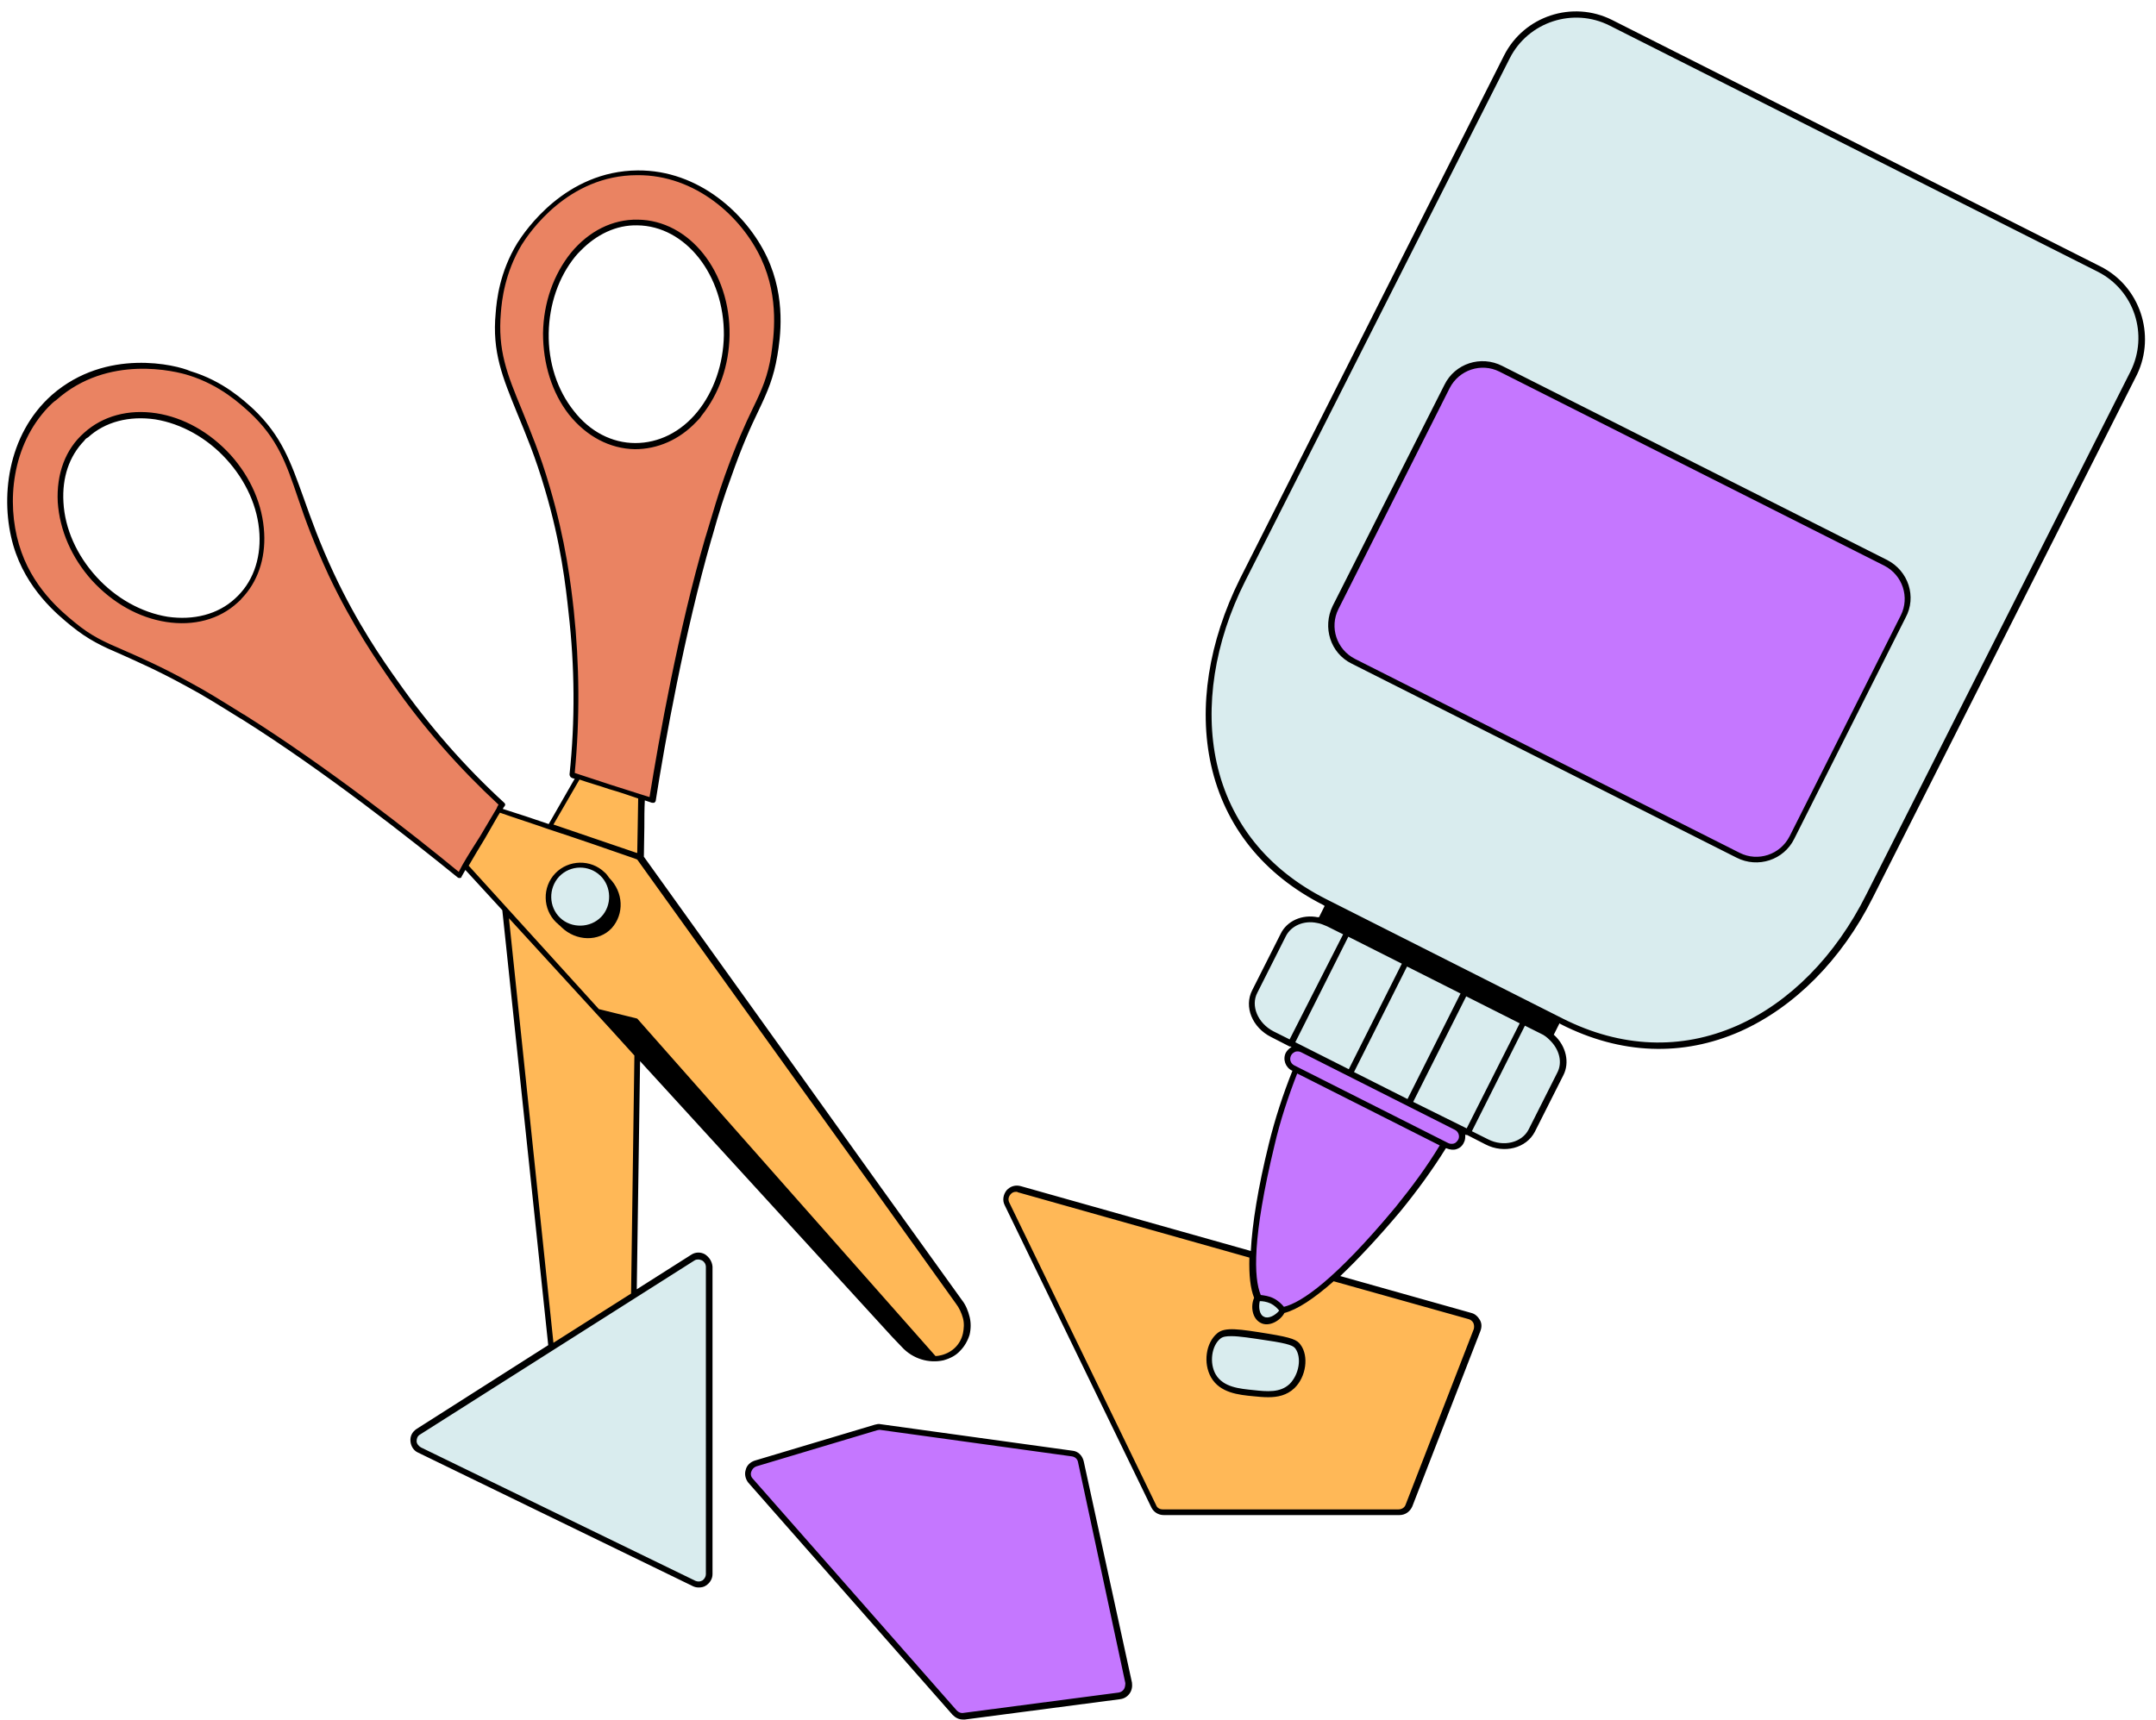 <?xml version="1.0" encoding="UTF-8"?>
<!DOCTYPE svg PUBLIC '-//W3C//DTD SVG 1.0//EN'
          'http://www.w3.org/TR/2001/REC-SVG-20010904/DTD/svg10.dtd'>
<svg height="363" preserveAspectRatio="xMidYMid meet" version="1.0" viewBox="-1.5 -2.4 455.4 363.3" width="455" xmlns="http://www.w3.org/2000/svg" xmlns:xlink="http://www.w3.org/1999/xlink" zoomAndPan="magnify"
><g id="change1_1"
  ><path d="M38.4,76.2c-1.8-0.5-17-4.9-28.6,5.3c-9.9,8.6-10.7,22.2-8,31.2c2.7,9.1,9.3,14.5,12,16.7 c6.4,5.3,10.4,5,24.3,12.7c3.9,2.2,6.5,3.7,11.6,7c19.1,11.9,39.4,28.3,45.7,33.6c0.4-0.7,0.8-1.3,1.2-2.1c2.3-4,4.7-8,7-12 c0.2-0.4,0.4-0.8,0.7-1.2c-6.1-5.6-14.4-14.1-22.6-25.8c-3.3-4.6-8.5-12.1-13.6-22.9C60,100.9,60.8,92.8,51.4,84 C49.4,82.1,45.1,78.2,38.4,76.2z M46.8,94.1c8.8,9.7,9.6,23.2,1.7,30.3c-7.8,7.1-21.3,5-30-4.6c-8.8-9.7-9.6-23.2-1.7-30.3 C24.5,82.4,38,84.5,46.8,94.1z M133,34c-15.4,0.1-23.9,13.4-24.9,15c-3.7,6-4.3,11.7-4.5,14.6c-1.1,12.8,4.8,18.3,10.4,37 c3.4,11.4,4.4,20.5,5.1,26.2c1.6,14.1,1.1,26,0.2,34.3c0.4,0.2,0.9,0.3,1.3,0.4c4.4,1.4,8.9,2.9,13.3,4.3c0.8,0.2,1.5,0.5,2.3,0.7 c1.3-8.1,5.6-33.8,11.9-55.5c1.7-5.8,2.5-8.6,4-12.9c5.3-15,8.5-17.4,9.8-25.7c0.6-3.5,1.9-11.9-2.2-20.5 C155.8,43.5,146.2,33.9,133,34z M152.1,68.4c-0.1,13.1-8.8,23.5-19.3,23.4c-10.6-0.1-19-10.8-18.9-23.8c0.1-13.1,8.8-23.5,19.3-23.4 C143.7,44.7,152.2,55.3,152.1,68.4z" fill="#EA8362"
  /></g
  ><g id="change2_1"
  ><path d="M202.6,275.9c0.3,1.2,0.3,2.4,0,3.5c-1.4,5.8-8.8,7-13.2,2.3c-18.8-20.5-37.5-40.9-56.2-61.5 c-0.2,17.1-0.5,34.1-0.7,51.2c-3.6,2.2-7.4,4.2-11,6.5c-2.1,1.4-4.5,2.5-6.6,4c-3.2-30.7-6.4-61.5-9.7-92.3c0,0,0,0,0,0 c-2.8-3.1-5.6-6.2-8.4-9.2c2.3-4,4.7-8,7-12c3.6,1.2,7.2,2.4,10.8,3.6c6.3,2.2,12.7,4.3,19,6.5c0,0,0.1,0.2,0.1,0.2 c22.4,31.2,44.9,62.5,67.3,93.8C201.8,273.6,202.3,274.7,202.6,275.9z M133.7,178.8c0-4.3,0.1-8.6,0.2-13c-4.4-1.5-8.9-2.9-13.3-4.3 c-2,3.5-4.1,7.1-6.1,10.6c6.4,2.2,12.7,4.3,19,6.5C133.6,178.6,133.7,178.7,133.7,178.8z M310.2,277.8c-4.8,12.6-9.5,25.3-14.3,37.9 c-0.7,0.5-1.4,0.9-2.1,1.4c-17.2-0.2-34.3-0.3-51.5-0.5c-10-20.6-19.9-41.2-29.9-61.9c-0.3-0.3-1.3-1.3-1.3-2.9 c0-0.5-0.1-1.5,0.7-2.3c0.7-0.7,1.6-0.8,1.9-0.8c16.6,4.7,33.1,9.4,49.7,14c0.1,2.8,0.3,5.6,0.4,8.4c0,1,0.1,2.4,0.8,4 c0.2,0.4,0.4,0.8,0.6,1.2c0.4,0.1,1.5,0.2,2.8-0.4c0.9-0.5,1.4-1.2,1.7-1.6c1.8-0.8,3.7-1.8,5.8-3.1c2-1.3,3.6-2.5,5-3.7 c9.4,2.7,18.9,5.4,28.3,8.1C309.3,276.4,309.8,277.1,310.2,277.8z M272.7,282.1c-0.5-0.7-1.3-1.2-6.3-2c-6-1-9-1.4-10.3-0.3 c-2.2,1.8-2.7,5.8-1.1,8.5c1.7,3,5.3,3.3,8.5,3.7c2.9,0.3,5.9,0.6,8.1-1.5C273.6,288.2,274.3,284.2,272.7,282.1z" fill="#FFB857"
  /></g
  ><g id="change3_1"
  ><path d="M273.5,219.3l32.5,16.4c1.1,0.6,1.5,1.9,1,3c-0.3,0.6-0.8,0.9-1.3,1.1c-0.5,0.2-1.1,0.1-1.7-0.1l-32.5-16.4 c-1.1-0.6-1.5-1.9-1-3c0.3-0.6,0.8-0.9,1.3-1.1C272.4,219,273,219,273.5,219.3z M226.8,306.5c-0.2-0.9-0.9-1.6-1.9-1.7 c-13.5-1.9-27-3.7-40.5-5.6c-0.3,0-0.6,0-0.9,0.1c-8.5,2.5-16.9,5-25.4,7.6c-1.6,0.5-2.1,2.4-1,3.6c14.4,16.3,28.7,32.7,43.1,49 c0.5,0.6,1.2,0.8,2,0.7c10.9-1.4,21.8-2.8,32.8-4.3c1.3-0.2,2.2-1.4,1.9-2.7C233.4,337.6,230.1,322.1,226.8,306.5z M400.6,127.9 l-23.5,46.7c-2.1,4.2-7.3,5.9-11.4,3.8l-81.3-41c-4.2-2.1-5.9-7.3-3.8-11.4l23.5-46.7c2.1-4.2,7.2-5.9,11.4-3.8l81.3,41 C401.1,118.6,402.7,123.8,400.6,127.9z M272.2,223.5l31.3,15.8c-2.3,3.8-5.5,8.5-9.8,13.6c-3.6,4.3-16.7,19.9-24.5,21.4 c-0.3-0.5-1-1.3-2.2-1.9c-1.2-0.6-2.3-0.6-2.9-0.6c-3.4-7.2,1.4-26.9,2.8-32.4C268.6,233,270.5,227.7,272.2,223.5z" fill="#C577FF"
  /></g
  ><g id="change4_1"
  ><path d="M114.9,189.9c-0.8-2.5-0.3-5.3,1.5-7.2c2-2.1,5.1-2.6,7.9-1.5c0.5,0.3,1,0.6,1.4,1c2.7,2.6,2.8,6.8,0.2,9.5 c-2.6,2.7-6.8,2.8-9.5,0.2C115.8,191.3,115.3,190.7,114.9,189.9z M144.8,263.3c-19.3,12.3-38.7,24.6-58,36.8 c-1.5,0.9-1.3,3.1,0.2,3.9c19.3,9.4,38.7,18.8,58,28.2c1.5,0.7,3.2-0.4,3.2-2v-65C148.2,263.4,146.3,262.4,144.8,263.3z M324.2,215.6L279,192.7c-0.7-0.4-1.5-0.6-2.2-0.8c-3-0.5-6,0.6-7.3,3.1l-6,11.9c-1.5,3.2,0.1,7.3,3.8,9.1l6.3,3.2h0l32.5,16.4 l6.4,3.2c3.7,1.8,7.9,0.8,9.5-2.4l6-11.9c1.3-2.5,0.5-5.7-1.8-7.7C325.6,216.4,325,215.9,324.2,215.6z M449.1,76.4l-55.8,110.5 c-13.2,26.1-38.9,39.7-64.9,26.5l-50.1-25.3c-26.1-13.2-30.4-42-17.3-68L316.8,9.6c4.1-8,13.9-11.3,21.9-7.2l103.1,52 C450,58.5,453.2,68.3,449.1,76.4z M396.9,116.5l-81.3-41c-4.2-2.1-9.2-0.4-11.4,3.8l-23.5,46.7c-2.1,4.2-0.5,9.3,3.8,11.4l81.3,41 c4.2,2.1,9.3,0.5,11.4-3.8l23.5-46.7C402.7,123.8,401.1,118.6,396.9,116.5z M266.4,280c-6-1-9-1.4-10.3-0.3 c-2.2,1.8-2.7,5.8-1.1,8.5c1.7,3,5.3,3.3,8.5,3.7c2.9,0.3,5.9,0.6,8.1-1.5c2.2-2.1,2.9-6.1,1.3-8.3 C272.2,281.4,271.4,280.8,266.4,280z M269.4,274.5C269.3,274.5,269.3,274.4,269.4,274.5c-0.4-0.5-1-1.4-2.2-2 c-1.2-0.6-2.3-0.6-2.9-0.6c0,0-0.1,0-0.1,0c-0.7,1.5-0.4,3.8,1,4.5C266.5,277.1,268.6,275.9,269.4,274.5z" fill="#D9ECEE"
  /></g
  ><g id="change5_1"
  ><path d="M127.2,183.1c-0.3-0.4-0.6-0.9-1-1.2c-2.9-2.8-7.6-2.7-10.4,0.2c-2.8,2.9-2.7,7.6,0.2,10.4c0.3,0.2,0.5,0.5,0.8,0.7 c0.1,0.1,0.2,0.2,0.3,0.3c3.1,3,7.9,3.1,10.6,0.2C130.4,190.7,130.2,186.1,127.2,183.1z M116.6,182.8c2.4-2.5,6.3-2.5,8.7-0.2 s2.5,6.3,0.2,8.7s-6.3,2.5-8.7,0.2S114.3,185.3,116.6,182.8z M47.2,93.7c-4.4-4.8-9.9-7.9-15.7-8.8C25.6,84,20.2,85.5,16.3,89 c-4,3.5-5.9,8.7-5.6,14.7c0.4,5.9,2.9,11.7,7.2,16.5c4.4,4.8,9.9,7.9,15.7,8.8c5.8,0.9,11.2-0.5,15.1-4.1c0.3-0.3,0.6-0.5,0.8-0.8 c3.4-3.5,5.1-8.4,4.8-13.9C54,104.3,51.5,98.5,47.2,93.7z M48.1,124.1c-3.6,3.3-8.7,4.6-14.2,3.8c-5.5-0.9-10.9-3.9-15-8.4 c-4.2-4.6-6.7-10.2-7-15.8c-0.3-5.2,1.2-9.7,4.4-13c0.2-0.3,0.4-0.5,0.8-0.7c3.6-3.3,8.7-4.6,14.2-3.8c5.5,0.9,10.9,3.9,15,8.4 c4.2,4.6,6.7,10.2,7,15.8C53.6,115.9,51.8,120.8,48.1,124.1z M145.6,86.7c0.4-0.4,0.8-0.8,1.1-1.3c3.7-4.6,5.8-10.6,5.9-17 c0.2-13.4-8.5-24.3-19.4-24.4c-5.3-0.1-10.3,2.4-14.1,7c-3.7,4.6-5.8,10.6-5.9,17c0,6.5,1.9,12.6,5.5,17.2c3.7,4.6,8.6,7.2,13.9,7.3 C137.4,92.5,142,90.5,145.6,86.7z M119.7,84.4c-3.5-4.4-5.4-10.2-5.3-16.4c0.1-6.1,2.1-11.9,5.6-16.2c0.4-0.5,0.7-0.8,1.1-1.2 c3.4-3.5,7.6-5.5,12-5.4c10.2,0.1,18.4,10.5,18.3,23.2c-0.1,6.1-2.1,11.9-5.6,16.2c-3.5,4.3-8.2,6.6-13.1,6.6 C127.8,91.2,123.1,88.8,119.7,84.4z M227.4,306.3c-0.3-1.2-1.2-2.1-2.4-2.2l-40.5-5.6c-0.4-0.1-0.8,0-1.2,0.1l-25.4,7.6 c-0.9,0.3-1.7,1-1.9,2c-0.3,0.9,0,2,0.6,2.7l43.1,49c0.6,0.6,1.3,1,2.2,1c0.1,0,0.2,0,0.4,0l32.8-4.3c0.8-0.1,1.5-0.5,2-1.2 c0.5-0.7,0.6-1.5,0.5-2.3L227.4,306.3z M235.9,354.5c-0.3,0.4-0.6,0.6-1.1,0.7l-32.8,4.3c-0.5,0.1-1-0.1-1.4-0.5l-43.1-49 c-0.4-0.4-0.5-1-0.3-1.5c0.2-0.5,0.5-0.9,1.1-1.1l25.4-7.6c0.1,0,0.3-0.1,0.5-0.1c0.1,0,0.1,0,0.2,0l40.5,5.6 c0.7,0.1,1.2,0.6,1.3,1.2l10,46.7C236.2,353.7,236.1,354.2,235.9,354.5z M147.4,262.6c-0.9-0.5-2-0.5-2.9,0.1L133,270 c0.2-16.1,0.5-32.2,0.7-48.2c17.7,19.4,35.5,38.8,53.2,58.2l2.1,2.2c2.3,2.5,5.7,3.5,8.8,2.8c1.4-0.4,2.6-1,3.5-2 c0.9-0.9,1.6-2.1,2-3.4c0.3-1.3,0.3-2.6,0-3.8c-0.3-1.2-0.8-2.5-1.6-3.5c-11.4-15.8-22.7-31.6-34-47.4c-11-15.4-22.2-30.9-33.2-46.3 c0-2.1,0.1-4.1,0.1-6.2c0-1.9,0-3.8,0.1-5.7l1.5,0.5c0.1,0,0.3,0,0.5,0c0,0,0.1-0.1,0.1-0.1c0.1-0.1,0.2-0.2,0.2-0.3 c1.9-12.2,6.1-35.6,11.8-55.4l0.1-0.3c1.6-5.7,2.5-8.5,4-12.6c2.3-6.6,4.2-10.8,5.8-14.1c2-4.2,3.2-7,4-11.7 c0.6-3.6,1.9-12.1-2.2-20.8c-4.3-9.1-14.4-18.4-27.3-18.3c-15.3,0.1-23.8,12.8-25.4,15.3c-3.8,6.2-4.4,12.2-4.6,14.8 c-0.8,8.3,1.5,13.7,4.5,21.1c1.8,4.4,3.9,9.3,5.9,16.2c3.4,11.4,4.4,20.5,5,26.1c1.3,11.3,1.4,22.8,0.2,34.1c0,0.3,0.2,0.6,0.4,0.7 c0.2,0.1,0.4,0.2,0.7,0.2l-5.5,9.6c-3.2-1.1-6.5-2.2-9.7-3.2c0.1-0.2,0.2-0.4,0.4-0.6c0.2-0.3,0.1-0.5-0.1-0.7 c-8.4-7.7-15.9-16.3-22.5-25.7c-3.2-4.5-8.5-12.1-13.5-22.8c-3-6.4-4.8-11.5-6.4-16c-2.7-7.5-4.6-13-10.6-18.7 c-1.9-1.7-6.3-5.9-13.3-8C35.8,74.7,21,71,9.5,81c-9.6,8.5-11,22.1-8.2,31.8c2.7,9.3,9.4,14.7,12.2,17c3.7,3,6.5,4.3,10.7,6.1 c3.3,1.5,7.5,3.3,13.7,6.7c3.9,2.1,6.4,3.7,11.4,6.8l0.2,0.1c17.5,11,36.1,25.7,45.7,33.5c0.1,0.1,0.3,0.1,0.5,0.1 c0.1,0,0.2-0.1,0.3-0.2c0,0,0-0.1,0-0.1l0.8-1.4l7.8,8.5l9.7,91.9l-27.8,17.7c-0.9,0.6-1.4,1.5-1.3,2.6s0.7,2,1.6,2.4l58,28.2 c0.4,0.2,0.8,0.3,1.3,0.3c0.5,0,1.1-0.1,1.5-0.4c0.8-0.5,1.4-1.4,1.4-2.4v-65C148.9,264.1,148.3,263.2,147.4,262.6z M119.7,126.6 c-0.6-5.5-1.7-14.7-5.1-26.2c-2-6.9-4.1-11.8-5.9-16.3c-3.1-7.5-5.1-12.5-4.4-20.5c0.2-2.5,0.8-8.3,4.4-14.3 c1.5-2.4,9.7-14.7,24.4-14.7c12.3-0.1,22.1,8.8,26.2,17.7c3.9,8.4,2.6,16.6,2.1,20.2c-0.7,4.5-1.9,7.3-3.9,11.4 c-1.6,3.3-3.5,7.5-5.9,14.2c-1.5,4.2-2.3,7.1-4,12.7l-0.1,0.3c-5.7,19.5-9.8,42.5-11.8,54.9l-1.6-0.5c-2.2-0.7-4.4-1.4-6.6-2.1 c-2.2-0.7-4.5-1.5-6.7-2.2c-0.3-0.1-0.6-0.2-0.9-0.3C121,149.4,120.9,138,119.7,126.6z M120.9,162.3c2,0.7,4.2,1.3,6.2,2 c2.1,0.6,4.2,1.3,6.2,2c0,2-0.1,4-0.1,6c0,1.8-0.1,3.7-0.1,5.5l-0.1,0c-5.9-2-11.7-4-17.6-6L120.9,162.3z M96.2,180.3l-0.8,1.5 c-9.7-8-28.1-22.4-45.3-33.2l-0.2-0.1c-5-3.1-7.5-4.7-11.4-6.8c-6.2-3.4-10.4-5.2-13.8-6.7c-4.2-1.8-6.9-3-10.4-5.9 c-2.8-2.3-9.2-7.5-11.8-16.5c-2.6-8.8-1.6-20.9,6.3-29.1c0.5-0.5,1-1,1.6-1.4c10.9-9.7,25.2-6.1,28-5.2c6.7,2.1,10.9,6.1,12.8,7.8 c5.9,5.5,7.7,10.6,10.3,18.3c1.5,4.5,3.4,9.6,6.4,16.1c5.1,10.8,10.4,18.4,13.6,23c6.5,9.3,14,17.8,22.3,25.5 c-0.2,0.3-0.3,0.5-0.4,0.8l-3.5,5.9C98.7,176.2,97.4,178.2,96.2,180.3z M97.5,180.5c1.1-1.9,2.3-3.9,3.4-5.7l2.7-4.7l0.5-0.8 c3.4,1.2,6.9,2.3,10.3,3.5c6.1,2,12.2,4.1,18.2,6.2l0.5,0.2l0,0c11.1,15.5,22.2,30.9,33.3,46.4c11.4,15.8,22.7,31.6,34,47.4 c0.7,0.9,1.2,2,1.5,3.1c0.3,1.1,0.2,2.2,0,3.2c-0.5,2.3-2.2,4-4.5,4.6c-0.4,0.1-0.9,0.2-1.3,0.2c-21-23.8-42-47.5-63-71.3 c-2.7-0.7-5.4-1.3-8.1-2L97.5,180.5z M106,191.6l21.7,23.7l4.8,5.3c-0.2,16.7-0.5,33.5-0.7,50.3l-16.4,10.4L106,191.6z M147.6,330.2 c0,0.5-0.3,1-0.7,1.3c-0.5,0.3-1,0.3-1.5,0.1c0,0,0,0,0,0l-58-28.2c-0.5-0.3-0.9-0.8-0.9-1.3c0-0.6,0.2-1.1,0.7-1.4l58-36.8 c0.3-0.2,0.6-0.2,0.8-0.2c0.3,0,0.5,0.1,0.8,0.2c0.5,0.3,0.8,0.8,0.8,1.4V330.2z M397.1,115.9l-81.3-41c-4.5-2.3-10-0.5-12.2,4 L280,125.6c-2.2,4.5-0.5,10,4,12.2l81.3,41c4.5,2.3,10,0.5,12.2-4l23.5-46.7C403.4,123.7,401.6,118.2,397.1,115.9z M400,127.6 l-23.5,46.7c-2,3.9-6.7,5.4-10.5,3.5l-81.3-41c-3.9-2-5.4-6.7-3.5-10.5l23.5-46.7c2-3.9,6.7-5.4,10.5-3.5l81.3,41 C400.4,119.1,401.9,123.8,400,127.6z M442.2,53.9L339,1.8c-8.4-4.2-18.6-0.8-22.8,7.5l-55.8,110.6c-6.6,13.3-8.8,27.1-6.1,39.3 c2.9,13,11.1,23.2,23.7,29.6l0.3,0.2l-1.2,2.4c-0.1,0-0.1-0.1-0.2,0c-3.4-0.7-6.6,0.8-7.9,3.5l-6,11.9c-1.8,3.5,0,7.9,4,9.9l3.9,2 c0,0,0,0,0.1,0c0.1,0,0,0,0.1,0l0.2,0.1c-0.5,0.3-0.9,0.7-1.2,1.2c-0.7,1.4-0.1,3.1,1.3,3.8l0.1,0c-2,5-3.7,10.2-5,15.5 c-2.3,9.3-3.5,16.9-3.8,22.6l-48.6-13.7c-1.1-0.3-2.2,0-3,0.9c-0.7,0.9-0.9,2.1-0.4,3.1l31,63.9c0.5,1,1.5,1.6,2.6,1.6h49.8 c1.2,0,2.2-0.7,2.7-1.8l14.4-37.1c0.3-0.8,0.3-1.6-0.1-2.3c-0.4-0.7-1-1.3-1.8-1.5l-27.7-7.8c3.7-3.5,8-8.1,12.8-13.8 c3.5-4.3,6.7-8.7,9.5-13.2l0.1,0c0.7,0.3,1.5,0.4,2.1,0.2c0.7-0.2,1.3-0.7,1.6-1.4c0.3-0.5,0.3-1.1,0.3-1.7l0.2,0.1c0,0,0,0,0.1,0 c0,0,0,0,0.1,0l3.9,2c3.9,2,8.6,0.8,10.4-2.7l6-11.9c1.4-2.7,0.6-6.2-1.9-8.5c-0.1,0-0.1-0.1-0.1-0.1l1.2-2.4l0.3,0.2 c12.6,6.4,25.7,6.9,37.9,1.5c11.4-5.1,21.4-15.1,28-28.3l55.8-110.5C453.9,68.3,450.5,58.1,442.2,53.9z M270.9,217.2l-3.4-1.7 c-3.3-1.7-4.9-5.4-3.4-8.2l6-11.9c1.1-2.2,3.8-3.4,6.6-2.8c0.7,0.1,1.4,0.4,2.1,0.7l3.4,1.7L270.9,217.2z M283.4,223.5l-11.3-5.7 l11.2-22.3l11.3,5.7L283.4,223.5z M295.7,201.8l11.3,5.7l-11.2,22.3l-11.3-5.7L295.7,201.8z M308.7,276.3c0.4,0.1,0.8,0.4,1,0.8 c0.2,0.4,0.2,0.9,0.1,1.3l-14.4,37.1c-0.2,0.6-0.8,1-1.5,1h-49.8c-0.6,0-1.2-0.3-1.4-0.9l-31-63.9c-0.3-0.6-0.2-1.2,0.2-1.7 c0.3-0.4,0.7-0.6,1.2-0.6c0.1,0,0.3,0,0.4,0.1l48.9,13.8c-0.1,3.7,0.2,6.5,1,8.5c-0.8,1.8-0.4,4.4,1.4,5.3c1.7,0.9,4.1-0.4,5-2.1 c2.7-0.7,6.2-3,10.4-6.7L308.7,276.3z M264.6,272.5c0.6,0,1.4,0.1,2.3,0.5c0.8,0.4,1.4,1,1.8,1.5c-0.8,1-2.3,1.8-3.2,1.3 C264.5,275.4,264.3,273.7,264.6,272.5z M293.3,252.6c-12.8,15.4-19.9,20.2-23.6,21.1c-0.5-0.6-1.2-1.3-2.2-1.8s-2-0.6-2.7-0.7 c-1.5-3.6-1.8-12.1,2.9-31.6c1.2-5.2,2.9-10.3,4.8-15.2l30.1,15.2C299.9,244.1,296.7,248.4,293.3,252.6z M306.5,238.4 c-0.2,0.3-0.5,0.7-0.9,0.8c-0.4,0.1-0.8,0.1-1.2-0.1l-32.5-16.4c-0.8-0.4-1.1-1.3-0.7-2.1c0.2-0.4,0.5-0.6,0.9-0.8 c0.4-0.1,0.8-0.1,1.2,0.1l32.5,16.4C306.6,236.7,306.9,237.7,306.5,238.4z M297,230.4l11.2-22.3l11.3,5.7L308.3,236L297,230.4z M327.4,224.3l-6,11.9c-1.4,2.8-5.3,3.8-8.6,2.1l-3.4-1.7l11.2-22.3l3.4,1.7c0.7,0.3,1.3,0.8,1.8,1.3 C327.9,219.3,328.6,222.1,327.4,224.3z M448.5,76.1l-55.8,110.5c-6.5,13-16.2,22.8-27.3,27.7c-11.8,5.2-24.5,4.7-36.8-1.5 l-50.1-25.3c-12.2-6.2-20.2-16.1-23-28.7c-2.6-11.8-0.5-25.5,6-38.4L317.4,9.9c3.9-7.7,13.4-10.8,21.1-6.9l103.1,52 C449.3,58.9,452.4,68.3,448.5,76.1z M255.6,279.3c-2.4,2-3,6.3-1.3,9.3c1.9,3.3,5.8,3.7,9,4c1,0.1,2,0.2,3.1,0.2 c2,0,3.9-0.4,5.5-1.9c2.5-2.4,3.1-6.8,1.3-9.2c-0.7-1-1.8-1.5-6.7-2.3C260.3,278.4,257.2,277.9,255.6,279.3z M272.1,282.5 c1.4,1.9,0.8,5.5-1.2,7.5c0,0,0,0,0,0c-2,1.9-4.8,1.6-7.6,1.3c-3-0.3-6.4-0.6-8-3.3c-1.4-2.4-0.9-6.1,1-7.6c0.5-0.4,1.2-0.5,2.3-0.5 c1.7,0,4.2,0.4,7.5,0.9C271,281.5,271.7,282,272.1,282.5z"
  /></g
></svg
>
